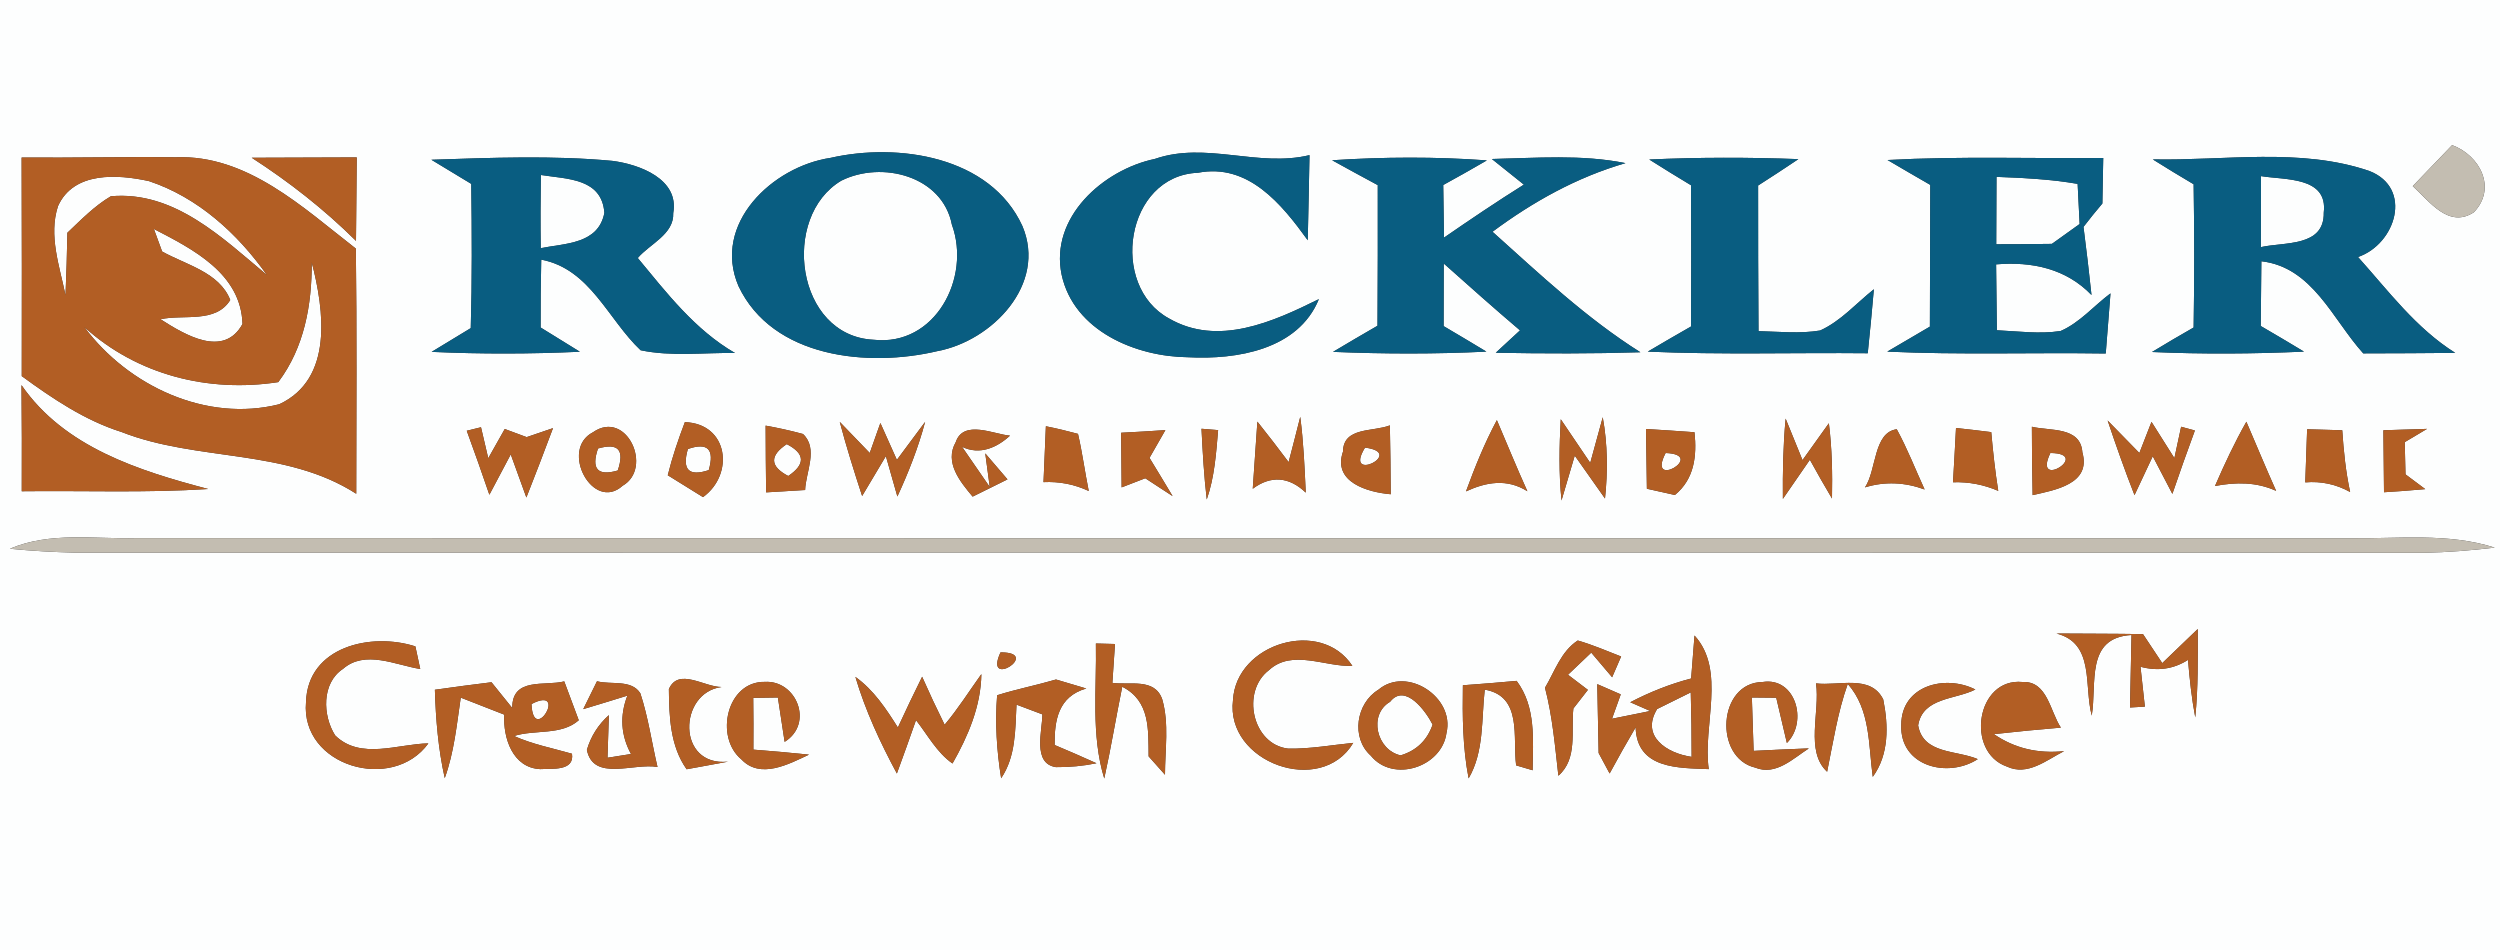 <?xml version="1.0" encoding="UTF-8" ?>
<!DOCTYPE svg PUBLIC "-//W3C//DTD SVG 1.1//EN" "http://www.w3.org/Graphics/SVG/1.1/DTD/svg11.dtd">
<svg width="200pt" height="76pt" viewBox="0 0 200 76" version="1.1" xmlns="http://www.w3.org/2000/svg">
<rect x="0" y="0" width="200" height="76" fill="#333333" stroke="none"/>
<g id="#fdfefeff">
<path fill="#fdfefe" opacity="1.00" d=" M 0.00 0.00 L 200.00 0.00 L 200.00 76.00 L 0.00 76.00 L 0.00 0.00 M 66.44 12.63 C 61.80 13.32 56.94 17.91 59.08 22.89 C 61.81 28.65 69.45 29.40 74.99 28.09 C 79.37 27.27 83.77 22.74 81.79 18.08 C 79.23 12.49 71.84 11.40 66.44 12.63 M 92.40 12.71 C 88.25 13.58 83.97 17.39 84.93 21.98 C 85.91 26.48 90.87 28.54 95.06 28.58 C 98.93 28.78 103.85 27.99 105.51 23.93 C 101.85 25.74 97.44 27.75 93.51 25.47 C 88.71 22.85 90.04 14.05 95.84 13.82 C 99.87 13.04 102.54 16.34 104.62 19.22 C 104.68 16.95 104.71 14.68 104.76 12.41 C 100.66 13.41 96.47 11.30 92.40 12.71 M 193.02 14.89 C 194.35 16.09 195.89 18.31 197.91 16.98 C 199.76 15.05 198.40 12.44 196.17 11.61 C 195.12 12.70 194.07 13.80 193.02 14.89 M 1.73 12.60 C 1.75 18.43 1.75 24.26 1.74 30.09 C 4.21 31.89 6.78 33.63 9.72 34.56 C 15.82 36.95 22.82 35.85 28.50 39.50 C 28.51 32.96 28.55 26.43 28.47 19.89 C 24.24 16.61 19.78 12.36 14.05 12.58 C 9.95 12.53 5.84 12.64 1.73 12.60 M 20.14 12.62 C 23.13 14.55 25.94 16.75 28.48 19.27 C 28.50 17.04 28.52 14.81 28.54 12.59 C 25.74 12.60 22.94 12.61 20.14 12.62 M 34.51 12.78 C 35.31 13.27 36.90 14.23 37.70 14.71 C 37.75 18.56 37.77 22.40 37.66 26.25 C 36.88 26.72 35.31 27.67 34.53 28.15 C 38.48 28.33 42.44 28.32 46.39 28.14 C 45.61 27.65 44.03 26.68 43.25 26.20 C 43.24 24.39 43.26 22.58 43.30 20.77 C 47.22 21.52 48.63 25.55 51.25 28.02 C 53.72 28.54 56.29 28.20 58.80 28.24 C 55.60 26.39 53.34 23.44 51.02 20.64 C 51.98 19.51 53.93 18.75 53.86 17.04 C 54.35 14.32 51.15 13.15 49.00 12.87 C 44.19 12.42 39.34 12.62 34.51 12.78 M 106.57 12.82 C 107.78 13.49 108.99 14.15 110.22 14.81 C 110.22 18.56 110.23 22.31 110.20 26.06 C 109.01 26.75 107.82 27.44 106.64 28.15 C 110.73 28.32 114.83 28.33 118.91 28.13 C 117.77 27.44 116.63 26.76 115.49 26.09 C 115.49 24.42 115.49 22.75 115.50 21.08 C 117.52 22.88 119.54 24.68 121.60 26.43 C 121.12 26.88 120.15 27.77 119.66 28.22 C 123.52 28.29 127.38 28.30 131.23 28.18 C 126.91 25.46 123.19 21.94 119.40 18.54 C 122.63 16.14 126.16 14.17 130.04 13.05 C 126.52 12.34 122.91 12.64 119.35 12.72 C 120.20 13.41 121.05 14.09 121.91 14.77 C 119.74 16.13 117.62 17.56 115.52 19.01 C 115.50 17.96 115.48 15.86 115.46 14.80 C 116.63 14.16 117.79 13.50 118.95 12.83 C 114.83 12.53 110.69 12.55 106.57 12.82 M 131.94 12.76 C 133.05 13.46 134.16 14.15 135.28 14.82 C 135.30 18.59 135.30 22.35 135.28 26.12 C 134.12 26.78 132.97 27.45 131.82 28.13 C 137.69 28.39 143.56 28.20 149.42 28.26 C 149.60 26.56 149.76 24.85 149.91 23.14 C 148.50 24.26 147.27 25.69 145.61 26.44 C 143.98 26.71 142.32 26.53 140.68 26.49 C 140.65 22.61 140.65 18.72 140.65 14.84 C 141.73 14.15 142.80 13.45 143.87 12.73 C 139.89 12.58 135.91 12.58 131.94 12.76 M 151.00 12.80 C 152.13 13.47 153.28 14.13 154.42 14.79 C 154.40 18.57 154.41 22.35 154.39 26.13 C 153.25 26.79 152.11 27.46 150.98 28.13 C 156.81 28.40 162.64 28.19 168.46 28.28 C 168.59 26.68 168.72 25.07 168.84 23.47 C 167.51 24.46 166.39 25.81 164.85 26.48 C 163.16 26.74 161.45 26.50 159.75 26.42 C 159.73 24.66 159.71 22.91 159.69 21.15 C 162.54 20.91 165.28 21.48 167.32 23.60 C 167.13 21.78 166.91 19.96 166.68 18.15 C 167.17 17.51 167.67 16.89 168.19 16.28 C 168.21 15.06 168.24 13.85 168.26 12.64 C 162.51 12.69 156.75 12.49 151.00 12.80 M 172.22 12.75 C 173.30 13.43 174.39 14.09 175.49 14.74 C 175.55 18.56 175.55 22.38 175.49 26.20 C 174.37 26.84 173.26 27.49 172.16 28.16 C 176.21 28.34 180.27 28.31 184.32 28.13 C 183.17 27.44 182.02 26.75 180.86 26.08 C 180.87 24.35 180.89 22.63 180.91 20.90 C 185.02 21.38 186.60 25.55 189.06 28.27 C 191.52 28.26 193.97 28.26 196.42 28.23 C 193.28 26.26 191.08 23.28 188.64 20.56 C 191.66 19.53 193.06 15.05 189.55 13.68 C 184.02 11.79 177.97 12.87 172.22 12.75 M 1.72 30.81 C 1.75 33.64 1.75 36.47 1.74 39.30 C 6.71 39.24 11.69 39.44 16.65 39.12 C 11.11 37.66 5.14 35.78 1.72 30.81 M 37.34 34.46 C 37.96 36.16 38.57 37.87 39.15 39.58 C 39.58 38.78 40.43 37.16 40.86 36.35 C 41.28 37.50 41.69 38.65 42.11 39.80 C 42.84 37.96 43.54 36.11 44.24 34.25 C 43.71 34.43 42.66 34.79 42.13 34.97 C 41.69 34.81 40.81 34.48 40.38 34.32 C 40.05 34.91 39.39 36.08 39.06 36.66 C 38.92 36.04 38.63 34.80 38.48 34.18 C 38.20 34.25 37.63 34.39 37.34 34.46 M 47.44 34.58 C 44.74 35.97 47.44 41.00 49.81 38.86 C 52.28 37.44 50.12 32.71 47.44 34.58 M 53.42 38.02 C 54.36 38.60 55.30 39.19 56.24 39.77 C 58.76 37.95 58.29 33.90 54.79 33.77 C 54.26 35.16 53.78 36.57 53.42 38.02 M 61.25 34.05 C 61.25 35.83 61.27 37.61 61.29 39.39 C 62.33 39.33 63.37 39.26 64.41 39.20 C 64.46 37.76 65.49 35.90 64.24 34.72 C 63.25 34.45 62.25 34.23 61.25 34.05 M 67.18 33.75 C 67.71 35.75 68.33 37.72 68.97 39.68 C 69.60 38.62 70.24 37.55 70.87 36.49 C 71.10 37.30 71.56 38.91 71.79 39.72 C 72.68 37.79 73.46 35.81 74.01 33.75 C 73.45 34.51 72.32 36.03 71.75 36.79 C 71.42 36.06 70.76 34.58 70.43 33.84 L 69.58 36.24 C 68.78 35.40 67.98 34.57 67.18 33.75 M 76.46 35.37 C 75.53 37.00 76.82 38.54 77.81 39.73 C 78.51 39.38 79.90 38.70 80.60 38.35 C 80.01 37.65 79.42 36.96 78.82 36.27 L 79.18 38.96 C 78.62 38.15 77.51 36.54 76.96 35.74 C 78.38 36.44 79.77 35.80 80.80 34.85 C 79.55 34.76 77.08 33.53 76.46 35.37 M 83.67 34.10 C 83.61 35.59 83.55 37.08 83.48 38.57 C 84.74 38.51 85.95 38.74 87.10 39.28 C 86.79 37.76 86.59 36.22 86.24 34.71 C 85.39 34.48 84.53 34.27 83.67 34.10 M 89.69 34.62 C 89.71 36.08 89.72 37.53 89.73 38.99 C 90.20 38.81 91.15 38.44 91.62 38.26 C 92.17 38.62 93.26 39.33 93.81 39.69 C 93.19 38.66 92.58 37.64 91.96 36.63 C 92.38 35.89 92.80 35.15 93.23 34.41 C 92.05 34.49 90.87 34.56 89.69 34.62 M 96.12 34.30 C 96.21 36.19 96.32 38.08 96.54 39.96 C 97.16 38.18 97.29 36.28 97.45 34.41 C 97.12 34.38 96.45 34.33 96.12 34.30 M 100.59 33.73 C 100.46 35.52 100.35 37.31 100.22 39.10 C 101.66 38.02 103.13 38.13 104.46 39.41 C 104.37 37.39 104.28 35.36 104.02 33.35 C 103.79 34.26 103.33 36.07 103.09 36.97 C 102.27 35.88 101.44 34.79 100.59 33.73 M 107.44 36.13 C 106.59 38.58 109.42 39.38 111.26 39.54 C 111.26 37.71 111.22 35.87 111.19 34.03 C 109.85 34.56 107.46 34.14 107.44 36.13 M 117.28 39.31 C 118.90 38.56 120.57 38.27 122.19 39.30 C 121.34 37.42 120.56 35.51 119.75 33.61 C 118.77 35.44 117.99 37.37 117.28 39.31 M 124.92 40.04 C 125.18 39.15 125.71 37.35 125.98 36.45 C 126.58 37.31 127.79 39.02 128.40 39.88 C 128.63 37.71 128.61 35.53 128.22 33.38 C 127.97 34.30 127.47 36.12 127.22 37.03 C 126.63 36.16 125.45 34.41 124.86 33.54 C 124.74 35.71 124.70 37.88 124.92 40.04 M 131.68 34.32 C 131.70 35.91 131.73 37.50 131.75 39.10 C 132.31 39.22 133.43 39.47 133.99 39.60 C 135.55 38.32 135.76 36.47 135.56 34.58 C 134.27 34.48 132.98 34.40 131.68 34.32 M 142.63 39.91 C 143.35 38.86 144.07 37.82 144.79 36.78 C 145.36 37.82 145.95 38.85 146.56 39.88 C 146.60 37.87 146.56 35.85 146.31 33.86 C 145.78 34.59 144.72 36.07 144.20 36.81 C 143.86 35.98 143.19 34.32 142.85 33.49 C 142.65 35.62 142.61 37.76 142.63 39.91 M 149.20 38.99 C 150.79 38.50 152.41 38.58 153.97 39.16 C 153.23 37.55 152.59 35.89 151.74 34.34 C 149.87 34.59 150.13 37.60 149.20 38.99 M 156.48 34.24 C 156.40 35.68 156.33 37.13 156.24 38.58 C 157.50 38.54 158.70 38.77 159.86 39.27 C 159.61 37.71 159.44 36.14 159.30 34.57 C 158.36 34.45 157.42 34.34 156.48 34.24 M 162.55 34.14 C 162.55 35.96 162.57 37.78 162.61 39.61 C 164.40 39.20 167.31 38.72 166.59 36.19 C 166.45 34.11 164.00 34.49 162.55 34.14 M 168.61 33.64 C 169.28 35.64 169.99 37.64 170.76 39.61 C 171.24 38.58 171.73 37.54 172.22 36.50 C 172.61 37.25 173.40 38.76 173.79 39.51 C 174.37 37.81 174.97 36.12 175.59 34.44 C 175.31 34.36 174.77 34.22 174.49 34.14 C 174.36 34.77 174.09 36.02 173.95 36.65 C 173.49 35.93 172.58 34.47 172.12 33.75 C 171.88 34.37 171.40 35.62 171.15 36.24 C 170.52 35.59 169.24 34.29 168.61 33.64 M 177.20 38.88 C 178.86 38.56 180.52 38.55 182.09 39.27 C 181.27 37.44 180.50 35.58 179.71 33.74 C 178.77 35.40 177.96 37.13 177.20 38.88 M 184.57 34.34 C 184.52 35.75 184.47 37.17 184.42 38.59 C 185.69 38.48 186.89 38.74 188.01 39.36 C 187.66 37.74 187.49 36.08 187.38 34.42 C 186.44 34.39 185.50 34.36 184.57 34.34 M 190.67 34.42 C 190.68 36.07 190.70 37.73 190.72 39.38 C 191.82 39.31 192.92 39.23 194.02 39.13 C 193.63 38.84 192.84 38.25 192.44 37.95 C 192.43 37.31 192.39 36.02 192.38 35.37 C 192.82 35.11 193.72 34.58 194.16 34.31 C 192.99 34.35 191.83 34.38 190.67 34.42 M 0.79 43.90 C 2.53 44.07 4.26 44.17 6.00 44.21 C 68.64 44.20 131.27 44.19 193.90 44.22 C 195.80 44.19 197.69 44.03 199.58 43.81 C 195.83 42.61 191.85 43.11 187.98 43.06 C 128.97 43.06 69.97 43.07 10.96 43.05 C 7.57 43.14 4.01 42.52 0.79 43.90 M 164.51 50.68 C 167.60 51.45 166.70 54.88 167.34 57.25 C 167.77 54.68 166.81 51.01 170.52 50.80 C 170.48 52.73 170.44 54.67 170.40 56.60 C 170.70 56.58 171.30 56.55 171.59 56.53 C 171.51 55.73 171.33 54.14 171.24 53.34 C 172.61 53.71 173.88 53.53 175.04 52.79 C 175.17 54.33 175.33 55.87 175.62 57.39 C 175.86 55.04 175.82 52.68 175.82 50.32 C 174.87 51.23 173.92 52.14 172.98 53.05 C 172.59 52.47 171.82 51.31 171.44 50.73 C 169.13 50.69 166.81 50.70 164.51 50.68 M 24.48 56.17 C 24.03 61.31 31.40 63.43 34.27 59.47 C 31.83 59.51 28.83 60.82 26.81 58.83 C 25.81 57.25 25.71 54.65 27.44 53.51 C 29.21 51.97 31.62 53.20 33.62 53.52 C 33.52 53.07 33.33 52.16 33.23 51.71 C 29.69 50.57 24.61 51.72 24.48 56.17 M 98.64 56.00 C 98.01 60.99 105.68 63.77 108.26 59.43 C 106.53 59.60 104.81 59.92 103.06 59.89 C 100.16 59.56 99.28 55.30 101.52 53.61 C 103.37 51.90 106.03 53.37 108.19 53.27 C 105.67 49.41 98.89 51.47 98.64 56.00 M 126.22 51.24 C 124.88 52.11 124.38 53.71 123.60 55.02 C 124.20 57.32 124.40 59.70 124.67 62.06 C 126.23 60.69 125.67 58.49 125.87 56.68 C 126.16 56.30 126.74 55.56 127.03 55.19 C 126.63 54.89 125.84 54.28 125.44 53.98 C 125.90 53.54 126.83 52.65 127.30 52.21 C 127.72 52.70 128.55 53.68 128.97 54.18 L 129.69 52.52 C 128.54 52.07 127.40 51.58 126.22 51.24 M 135.56 50.84 C 135.49 51.70 135.36 53.42 135.29 54.28 C 133.60 54.72 131.97 55.37 130.42 56.18 L 132.02 56.88 C 131.25 57.03 129.72 57.34 128.96 57.50 L 129.66 55.55 C 129.19 55.35 128.25 54.94 127.78 54.73 C 127.82 56.57 127.86 58.40 127.89 60.24 C 128.11 60.65 128.55 61.47 128.77 61.88 C 129.44 60.64 130.13 59.41 130.85 58.19 C 130.95 61.55 134.32 61.43 136.70 61.53 C 136.20 58.07 138.11 53.64 135.56 50.84 M 80.04 52.19 C 78.64 55.22 83.41 52.17 80.04 52.19 M 87.67 51.48 C 87.74 55.08 87.27 58.78 88.34 62.28 C 88.88 59.84 89.28 57.38 89.78 54.94 C 92.03 56.08 91.86 58.40 91.89 60.51 C 92.22 60.88 92.87 61.62 93.20 61.98 C 93.20 59.98 93.54 57.90 92.98 55.95 C 92.38 54.21 90.38 54.83 88.99 54.63 C 89.04 53.85 89.15 52.30 89.20 51.52 L 87.67 51.48 M 34.79 55.18 C 34.86 57.55 35.06 59.93 35.58 62.25 C 36.33 60.18 36.54 57.98 36.86 55.81 C 38.02 56.27 39.18 56.72 40.34 57.17 C 40.24 59.04 41.01 61.43 43.22 61.53 C 44.13 61.47 45.97 61.72 45.76 60.30 C 44.20 59.85 42.61 59.55 41.12 58.88 C 42.79 58.35 44.91 58.85 46.30 57.62 C 46.01 56.84 45.43 55.29 45.14 54.51 C 43.61 54.91 40.96 54.14 40.98 56.64 C 40.42 55.95 39.87 55.27 39.32 54.58 C 37.81 54.76 36.30 54.97 34.79 55.18 M 47.76 54.50 C 47.48 55.06 46.94 56.18 46.66 56.73 C 47.84 56.38 49.02 56.01 50.19 55.65 C 49.57 57.26 49.66 58.81 50.48 60.32 L 48.60 60.62 C 48.62 59.77 48.68 58.06 48.71 57.21 C 47.85 57.98 47.27 58.91 46.95 59.99 C 47.47 62.56 50.73 61.01 52.60 61.36 C 52.14 59.40 51.86 57.39 51.23 55.47 C 50.52 54.33 48.88 54.80 47.76 54.50 M 53.51 55.13 C 53.53 57.32 53.61 59.68 54.93 61.54 C 55.76 61.39 57.42 61.08 58.25 60.93 C 54.12 61.36 54.26 55.40 57.73 54.96 C 56.34 54.97 54.28 53.38 53.51 55.13 M 59.31 60.75 C 60.83 62.36 63.10 61.13 64.72 60.37 C 63.24 60.22 61.76 60.08 60.27 59.97 C 60.28 58.59 60.28 57.21 60.26 55.83 C 60.75 55.82 61.73 55.81 62.23 55.80 C 62.36 56.69 62.63 58.46 62.77 59.35 C 65.14 57.87 63.70 54.40 61.19 54.55 C 58.14 54.49 57.15 58.96 59.31 60.75 M 79.77 55.62 C 79.59 57.83 79.74 60.07 80.09 62.26 C 81.27 60.52 81.22 58.38 81.32 56.37 C 81.83 56.56 82.87 56.96 83.39 57.15 C 83.39 58.42 82.57 61.08 84.47 61.37 C 85.56 61.38 86.65 61.28 87.72 61.06 C 86.61 60.56 85.49 60.07 84.37 59.60 C 84.35 57.62 84.66 55.72 86.90 55.08 C 86.09 54.84 85.29 54.60 84.48 54.36 C 82.92 54.82 81.32 55.13 79.77 55.62 M 117.03 54.82 C 116.99 57.31 117.01 59.81 117.49 62.27 C 118.74 60.12 118.51 57.55 118.78 55.17 C 121.82 55.70 121.00 59.01 121.29 61.23 C 121.62 61.33 122.28 61.52 122.61 61.62 C 122.64 59.17 122.89 56.55 121.33 54.47 C 119.90 54.60 118.46 54.72 117.03 54.82 M 140.42 61.41 C 142.07 62.08 143.45 60.67 144.71 59.87 C 143.24 59.93 141.76 59.99 140.29 60.07 C 140.25 58.64 140.20 57.22 140.15 55.80 C 140.64 55.80 141.61 55.82 142.10 55.82 C 142.31 56.73 142.74 58.53 142.95 59.44 C 144.66 57.73 143.64 54.14 141.01 54.56 C 137.42 54.60 137.09 60.62 140.42 61.41 M 145.28 54.67 C 145.62 56.94 144.39 60.10 146.17 61.74 C 146.65 59.38 147.01 56.99 147.82 54.71 C 149.65 56.79 149.47 59.59 149.82 62.15 C 151.13 60.35 151.08 58.06 150.66 55.96 C 149.66 53.92 147.06 54.90 145.28 54.67 M 152.10 57.99 C 151.97 61.32 155.83 62.28 158.22 60.73 C 156.53 60.00 153.86 60.35 153.45 58.03 C 153.82 55.78 156.43 55.98 158.03 55.16 C 155.62 53.94 152.10 54.83 152.10 57.99 M 160.54 61.32 C 162.21 62.11 163.72 60.80 165.13 60.09 C 163.03 60.31 161.15 59.86 159.51 58.73 C 161.29 58.53 163.08 58.36 164.87 58.21 C 164.01 56.94 163.80 54.46 161.80 54.56 C 158.10 54.20 157.22 60.15 160.54 61.32 M 68.43 54.15 C 69.23 56.85 70.42 59.41 71.75 61.88 C 72.27 60.46 72.78 59.04 73.28 57.61 C 74.21 58.79 74.94 60.20 76.20 61.08 C 77.45 58.88 78.47 56.49 78.51 53.93 C 77.54 55.28 76.65 56.70 75.57 57.98 C 74.94 56.71 74.34 55.43 73.77 54.14 C 73.10 55.48 72.46 56.84 71.83 58.20 C 70.89 56.71 69.90 55.20 68.43 54.15 M 110.27 55.18 C 108.49 56.26 108.06 59.02 109.66 60.45 C 111.44 62.65 115.36 61.37 115.72 58.63 C 116.40 55.79 112.55 53.25 110.27 55.18 Z" />
<path fill="#fdfefe" opacity="1.00" d=" M 4.64 16.49 C 5.89 13.70 9.42 13.94 11.92 14.49 C 15.83 15.79 19.00 18.68 21.35 22.00 C 17.78 19.02 13.93 15.25 8.87 15.70 C 7.56 16.47 6.49 17.58 5.39 18.62 C 5.36 20.28 5.31 21.95 5.24 23.62 C 4.77 21.30 3.87 18.84 4.64 16.49 Z" />
<path fill="#fdfefe" opacity="1.00" d=" M 43.27 14.00 C 45.36 14.33 48.15 14.25 48.35 17.03 C 47.87 19.53 45.23 19.46 43.26 19.85 C 43.23 17.90 43.24 15.95 43.27 14.00 Z" />
<path fill="#fdfefe" opacity="1.00" d=" M 67.31 14.45 C 70.55 12.84 75.39 14.07 76.15 17.97 C 77.70 22.21 74.82 27.73 69.89 27.18 C 63.65 26.88 62.44 17.33 67.31 14.45 Z" />
<path fill="#fdfefe" opacity="1.00" d=" M 180.88 14.09 C 182.79 14.41 186.25 14.11 185.90 17.01 C 185.95 19.78 182.75 19.34 180.87 19.77 C 180.87 17.88 180.87 15.98 180.88 14.09 Z" />
<path fill="#fdfefe" opacity="1.00" d=" M 159.72 14.15 C 161.89 14.23 164.06 14.34 166.21 14.71 C 166.25 15.51 166.33 17.12 166.37 17.92 C 165.81 18.32 164.71 19.11 164.15 19.51 C 162.67 19.53 161.18 19.54 159.70 19.54 C 159.70 17.75 159.71 15.95 159.72 14.15 Z" />
<path fill="#fdfefe" opacity="1.00" d=" M 12.31 18.32 C 15.43 19.93 19.28 21.88 19.40 25.92 C 17.88 28.68 14.76 26.76 12.84 25.54 C 14.68 25.13 17.25 25.89 18.42 24.00 C 17.55 21.78 14.88 21.19 12.97 20.12 C 12.81 19.67 12.48 18.77 12.31 18.32 Z" />
<path fill="#fdfefe" opacity="1.00" d=" M 22.26 30.57 C 24.35 27.79 24.95 24.39 24.94 20.99 C 25.93 24.81 26.69 30.31 22.34 32.34 C 16.50 33.81 10.26 30.88 6.75 26.17 C 10.98 30.00 16.67 31.43 22.26 30.57 Z" />
<path fill="#fdfefe" opacity="1.00" d=" M 47.84 35.88 C 49.46 35.41 49.98 35.99 49.42 37.64 C 47.81 38.11 47.28 37.52 47.84 35.88 Z" />
<path fill="#fdfefe" opacity="1.00" d=" M 55.03 35.92 C 56.62 35.37 57.18 35.94 56.70 37.61 C 55.10 38.14 54.55 37.58 55.03 35.92 Z" />
<path fill="#fdfefe" opacity="1.00" d=" M 63.06 38.08 C 61.59 37.31 61.55 36.46 62.94 35.53 C 64.41 36.29 64.45 37.14 63.06 38.08 Z" />
<path fill="#fdfefe" opacity="1.00" d=" M 109.20 35.81 C 112.54 36.22 107.42 38.71 109.20 35.81 Z" />
<path fill="#fdfefe" opacity="1.00" d=" M 133.25 36.24 C 136.61 36.37 131.68 39.26 133.25 36.24 Z" />
<path fill="#fdfefe" opacity="1.00" d=" M 164.03 36.24 C 167.42 36.27 162.56 39.29 164.03 36.24 Z" />
<path fill="#fdfefe" opacity="1.00" d=" M 42.52 56.32 C 45.52 54.78 42.65 59.70 42.52 56.32 Z" />
<path fill="#fdfefe" opacity="1.00" d=" M 111.21 56.14 C 112.41 54.61 114.08 56.91 114.61 57.97 C 114.17 59.23 113.31 60.05 112.05 60.43 C 110.13 60.01 109.44 57.17 111.21 56.14 Z" />
<path fill="#fdfefe" opacity="1.00" d=" M 132.57 56.72 C 133.24 56.39 134.59 55.72 135.26 55.39 C 135.31 57.11 135.33 58.83 135.33 60.55 C 133.34 60.26 131.24 58.90 132.57 56.72 Z" />
<path fill="#fdfefe" opacity="1.00" d=" M 162.11 56.95 C 161.52 56.34 161.52 56.34 162.11 56.95 Z" />
</g>
<g id="#095d81ff">
<path fill="#095d81" opacity="1.00" d=" M 66.44 12.63 C 71.84 11.40 79.23 12.49 81.79 18.08 C 83.77 22.74 79.37 27.27 74.99 28.09 C 69.45 29.40 61.81 28.65 59.08 22.89 C 56.94 17.91 61.80 13.32 66.44 12.63 M 67.31 14.45 C 62.44 17.33 63.65 26.88 69.89 27.18 C 74.82 27.73 77.70 22.21 76.15 17.97 C 75.39 14.07 70.55 12.84 67.31 14.45 Z" />
<path fill="#095d81" opacity="1.00" d=" M 92.40 12.71 C 96.47 11.30 100.66 13.41 104.76 12.41 C 104.71 14.68 104.68 16.95 104.62 19.22 C 102.54 16.34 99.87 13.04 95.84 13.82 C 90.04 14.05 88.71 22.85 93.51 25.47 C 97.44 27.75 101.85 25.74 105.51 23.93 C 103.85 27.99 98.93 28.78 95.06 28.58 C 90.87 28.54 85.91 26.48 84.93 21.98 C 83.97 17.39 88.25 13.58 92.40 12.71 Z" />
<path fill="#095d81" opacity="1.00" d=" M 34.51 12.78 C 39.34 12.62 44.19 12.42 49.00 12.87 C 51.15 13.15 54.35 14.32 53.86 17.04 C 53.93 18.75 51.98 19.51 51.02 20.64 C 53.34 23.44 55.60 26.39 58.80 28.24 C 56.29 28.20 53.72 28.54 51.25 28.02 C 48.63 25.55 47.22 21.52 43.30 20.77 C 43.26 22.58 43.24 24.39 43.25 26.20 C 44.03 26.68 45.61 27.65 46.39 28.14 C 42.44 28.32 38.48 28.33 34.53 28.15 C 35.31 27.67 36.88 26.72 37.66 26.25 C 37.77 22.40 37.75 18.56 37.70 14.71 C 36.90 14.23 35.31 13.27 34.51 12.78 M 43.27 14.00 C 43.24 15.95 43.23 17.90 43.26 19.85 C 45.23 19.46 47.87 19.53 48.35 17.03 C 48.15 14.25 45.36 14.33 43.27 14.00 Z" />
<path fill="#095d81" opacity="1.00" d=" M 106.57 12.82 C 110.69 12.55 114.83 12.53 118.95 12.83 C 117.79 13.50 116.63 14.16 115.46 14.80 C 115.48 15.86 115.50 17.96 115.52 19.01 C 117.62 17.56 119.74 16.13 121.91 14.77 C 121.05 14.09 120.20 13.41 119.35 12.72 C 122.91 12.64 126.52 12.34 130.04 13.05 C 126.16 14.17 122.63 16.14 119.40 18.54 C 123.19 21.94 126.91 25.46 131.23 28.18 C 127.38 28.30 123.52 28.29 119.66 28.22 C 120.15 27.77 121.12 26.88 121.60 26.43 C 119.54 24.68 117.52 22.88 115.50 21.08 C 115.49 22.75 115.49 24.42 115.49 26.09 C 116.63 26.76 117.77 27.44 118.91 28.13 C 114.83 28.33 110.73 28.32 106.64 28.15 C 107.82 27.44 109.01 26.75 110.20 26.06 C 110.23 22.31 110.22 18.56 110.22 14.81 C 108.99 14.15 107.78 13.49 106.57 12.82 Z" />
<path fill="#095d81" opacity="1.00" d=" M 131.94 12.76 C 135.91 12.58 139.89 12.58 143.87 12.73 C 142.80 13.45 141.73 14.15 140.65 14.84 C 140.65 18.72 140.65 22.61 140.68 26.49 C 142.32 26.53 143.98 26.71 145.61 26.44 C 147.27 25.69 148.50 24.26 149.91 23.14 C 149.76 24.85 149.60 26.56 149.42 28.26 C 143.56 28.20 137.69 28.39 131.82 28.13 C 132.97 27.45 134.12 26.78 135.28 26.12 C 135.30 22.35 135.30 18.59 135.28 14.82 C 134.16 14.15 133.05 13.46 131.94 12.76 Z" />
<path fill="#095d81" opacity="1.00" d=" M 151.00 12.80 C 156.75 12.49 162.51 12.69 168.26 12.64 C 168.24 13.85 168.21 15.06 168.19 16.28 C 167.67 16.89 167.17 17.51 166.68 18.15 C 166.91 19.96 167.13 21.78 167.32 23.60 C 165.28 21.48 162.54 20.91 159.69 21.15 C 159.71 22.91 159.73 24.66 159.75 26.42 C 161.45 26.50 163.16 26.74 164.85 26.48 C 166.39 25.81 167.51 24.46 168.84 23.47 C 168.72 25.07 168.59 26.68 168.46 28.28 C 162.64 28.19 156.81 28.40 150.98 28.13 C 152.11 27.46 153.25 26.79 154.39 26.13 C 154.41 22.35 154.40 18.57 154.42 14.79 C 153.28 14.13 152.13 13.47 151.00 12.80 M 159.72 14.15 C 159.71 15.95 159.70 17.75 159.70 19.54 C 161.18 19.54 162.67 19.53 164.15 19.51 C 164.71 19.11 165.81 18.32 166.37 17.92 C 166.33 17.12 166.25 15.51 166.21 14.71 C 164.06 14.34 161.89 14.23 159.72 14.15 Z" />
<path fill="#095d81" opacity="1.00" d=" M 172.22 12.75 C 177.97 12.87 184.02 11.79 189.55 13.68 C 193.06 15.05 191.66 19.53 188.64 20.56 C 191.08 23.28 193.28 26.26 196.42 28.23 C 193.97 28.26 191.52 28.26 189.06 28.27 C 186.60 25.55 185.02 21.38 180.91 20.90 C 180.89 22.63 180.87 24.35 180.86 26.08 C 182.02 26.75 183.17 27.44 184.32 28.13 C 180.27 28.31 176.21 28.34 172.16 28.16 C 173.26 27.49 174.37 26.84 175.49 26.20 C 175.55 22.38 175.55 18.56 175.49 14.74 C 174.39 14.09 173.30 13.43 172.22 12.75 M 180.88 14.09 C 180.87 15.98 180.87 17.88 180.87 19.77 C 182.75 19.34 185.95 19.78 185.90 17.01 C 186.25 14.11 182.79 14.41 180.88 14.09 Z" />
</g>
<g id="#c3bdb1ff">
<path fill="#c3bdb1" opacity="1.00" d=" M 193.02 14.89 C 194.07 13.80 195.12 12.70 196.17 11.61 C 198.40 12.44 199.76 15.05 197.91 16.98 C 195.89 18.31 194.35 16.09 193.02 14.89 Z" />
<path fill="#c3bdb1" opacity="1.00" d=" M 0.79 43.90 C 4.01 42.52 7.57 43.14 10.96 43.05 C 69.97 43.07 128.97 43.06 187.98 43.06 C 191.85 43.11 195.83 42.61 199.58 43.81 C 197.69 44.03 195.80 44.19 193.90 44.22 C 131.27 44.19 68.64 44.20 6.00 44.21 C 4.26 44.17 2.53 44.07 0.79 43.90 Z" />
</g>
<g id="#b25e24ff">
<path fill="#b25e24" opacity="1.00" d=" M 1.73 12.60 C 5.84 12.64 9.95 12.53 14.05 12.58 C 19.78 12.36 24.24 16.61 28.47 19.89 C 28.55 26.43 28.51 32.96 28.50 39.50 C 22.82 35.85 15.82 36.95 9.72 34.56 C 6.78 33.63 4.21 31.89 1.74 30.09 C 1.75 24.26 1.75 18.43 1.73 12.60 M 4.64 16.49 C 3.87 18.84 4.77 21.30 5.24 23.62 C 5.31 21.95 5.36 20.28 5.39 18.62 C 6.49 17.58 7.56 16.47 8.87 15.70 C 13.93 15.25 17.78 19.02 21.35 22.00 C 19.00 18.68 15.83 15.79 11.92 14.49 C 9.42 13.94 5.89 13.70 4.64 16.49 M 12.31 18.32 C 12.48 18.77 12.81 19.67 12.97 20.12 C 14.88 21.19 17.55 21.78 18.42 24.00 C 17.25 25.89 14.68 25.13 12.84 25.54 C 14.76 26.76 17.88 28.68 19.40 25.92 C 19.28 21.88 15.43 19.93 12.31 18.32 M 22.26 30.57 C 16.67 31.43 10.98 30.00 6.75 26.17 C 10.26 30.88 16.50 33.81 22.34 32.34 C 26.69 30.31 25.93 24.81 24.94 20.99 C 24.95 24.39 24.35 27.79 22.26 30.57 Z" />
<path fill="#b25e24" opacity="1.00" d=" M 20.14 12.62 C 22.94 12.61 25.74 12.60 28.54 12.59 C 28.52 14.81 28.50 17.04 28.48 19.27 C 25.94 16.75 23.13 14.55 20.14 12.62 Z" />
<path fill="#b25e24" opacity="1.00" d=" M 1.72 30.81 C 5.14 35.78 11.11 37.66 16.65 39.12 C 11.69 39.44 6.71 39.24 1.74 39.30 C 1.75 36.47 1.75 33.64 1.72 30.81 Z" />
<path fill="#b25e24" opacity="1.00" d=" M 37.34 34.46 C 37.63 34.39 38.20 34.25 38.48 34.18 C 38.63 34.80 38.92 36.04 39.06 36.66 C 39.39 36.08 40.05 34.91 40.38 34.32 C 40.81 34.48 41.69 34.81 42.13 34.97 C 42.66 34.79 43.71 34.43 44.24 34.25 C 43.54 36.11 42.84 37.96 42.11 39.80 C 41.69 38.65 41.28 37.50 40.86 36.35 C 40.43 37.16 39.58 38.78 39.15 39.58 C 38.57 37.87 37.96 36.16 37.34 34.46 Z" />
<path fill="#b25e24" opacity="1.00" d=" M 47.44 34.58 C 50.12 32.71 52.28 37.44 49.81 38.86 C 47.44 41.00 44.74 35.97 47.44 34.58 M 47.84 35.88 C 47.28 37.52 47.81 38.11 49.42 37.64 C 49.98 35.99 49.46 35.41 47.84 35.88 Z" />
<path fill="#b25e24" opacity="1.00" d=" M 53.42 38.02 C 53.78 36.57 54.26 35.16 54.79 33.77 C 58.29 33.90 58.76 37.95 56.24 39.77 C 55.30 39.19 54.36 38.60 53.42 38.02 M 55.03 35.92 C 54.55 37.58 55.10 38.14 56.70 37.61 C 57.18 35.94 56.62 35.37 55.03 35.92 Z" />
<path fill="#b25e24" opacity="1.00" d=" M 61.25 34.05 C 62.25 34.23 63.25 34.45 64.24 34.72 C 65.49 35.90 64.46 37.76 64.41 39.20 C 63.37 39.26 62.33 39.33 61.29 39.39 C 61.27 37.61 61.25 35.83 61.25 34.05 M 63.06 38.08 C 64.45 37.14 64.41 36.29 62.94 35.53 C 61.55 36.46 61.59 37.31 63.06 38.08 Z" />
<path fill="#b25e24" opacity="1.00" d=" M 67.18 33.75 C 67.98 34.57 68.78 35.40 69.58 36.24 L 70.43 33.84 C 70.76 34.58 71.42 36.06 71.75 36.79 C 72.32 36.03 73.45 34.51 74.01 33.75 C 73.46 35.81 72.68 37.79 71.79 39.72 C 71.56 38.91 71.10 37.30 70.87 36.49 C 70.24 37.55 69.60 38.62 68.97 39.68 C 68.33 37.72 67.71 35.75 67.18 33.75 Z" />
<path fill="#b25e24" opacity="1.00" d=" M 76.46 35.37 C 77.08 33.53 79.55 34.76 80.80 34.85 C 79.77 35.80 78.38 36.44 76.96 35.74 C 77.51 36.54 78.62 38.15 79.18 38.96 L 78.82 36.27 C 79.42 36.96 80.01 37.65 80.60 38.35 C 79.90 38.70 78.51 39.38 77.81 39.73 C 76.82 38.54 75.53 37.00 76.46 35.37 Z" />
<path fill="#b25e24" opacity="1.00" d=" M 83.67 34.10 C 84.53 34.27 85.39 34.48 86.24 34.71 C 86.59 36.22 86.79 37.76 87.10 39.28 C 85.95 38.74 84.74 38.51 83.48 38.57 C 83.55 37.08 83.61 35.59 83.67 34.10 Z" />
<path fill="#b25e24" opacity="1.00" d=" M 89.69 34.62 C 90.87 34.56 92.05 34.49 93.23 34.41 C 92.80 35.15 92.38 35.89 91.96 36.63 C 92.58 37.64 93.19 38.66 93.81 39.69 C 93.26 39.33 92.17 38.62 91.62 38.26 C 91.15 38.44 90.20 38.81 89.73 38.99 C 89.72 37.53 89.71 36.08 89.69 34.62 Z" />
<path fill="#b25e24" opacity="1.00" d=" M 96.12 34.30 C 96.45 34.33 97.12 34.38 97.45 34.41 C 97.29 36.28 97.16 38.18 96.54 39.96 C 96.32 38.08 96.21 36.19 96.12 34.30 Z" />
<path fill="#b25e24" opacity="1.00" d=" M 100.59 33.73 C 101.44 34.79 102.27 35.88 103.09 36.97 C 103.33 36.07 103.79 34.26 104.02 33.35 C 104.28 35.36 104.37 37.39 104.46 39.41 C 103.13 38.13 101.66 38.02 100.22 39.10 C 100.35 37.31 100.46 35.52 100.59 33.73 Z" />
<path fill="#b25e24" opacity="1.00" d=" M 107.44 36.13 C 107.46 34.14 109.85 34.56 111.19 34.03 C 111.22 35.87 111.26 37.71 111.26 39.54 C 109.42 39.38 106.59 38.58 107.44 36.13 M 109.20 35.81 C 107.42 38.71 112.54 36.22 109.20 35.81 Z" />
<path fill="#b25e24" opacity="1.00" d=" M 117.28 39.31 C 117.99 37.37 118.77 35.44 119.75 33.61 C 120.56 35.51 121.34 37.42 122.19 39.30 C 120.57 38.27 118.90 38.56 117.28 39.31 Z" />
<path fill="#b25e24" opacity="1.00" d=" M 124.92 40.04 C 124.70 37.88 124.74 35.71 124.86 33.54 C 125.45 34.41 126.63 36.16 127.22 37.03 C 127.47 36.12 127.97 34.30 128.22 33.38 C 128.61 35.53 128.63 37.71 128.40 39.88 C 127.79 39.02 126.58 37.31 125.98 36.45 C 125.71 37.35 125.18 39.15 124.92 40.04 Z" />
<path fill="#b25e24" opacity="1.00" d=" M 131.68 34.32 C 132.98 34.40 134.27 34.48 135.56 34.58 C 135.76 36.47 135.55 38.32 133.99 39.60 C 133.43 39.47 132.31 39.22 131.75 39.10 C 131.73 37.50 131.70 35.91 131.68 34.32 M 133.25 36.24 C 131.68 39.26 136.61 36.37 133.25 36.24 Z" />
<path fill="#b25e24" opacity="1.00" d=" M 142.63 39.91 C 142.61 37.76 142.65 35.62 142.85 33.49 C 143.19 34.32 143.86 35.98 144.20 36.81 C 144.72 36.07 145.78 34.59 146.31 33.86 C 146.56 35.85 146.60 37.87 146.56 39.88 C 145.95 38.85 145.36 37.82 144.79 36.78 C 144.07 37.82 143.35 38.86 142.63 39.91 Z" />
<path fill="#b25e24" opacity="1.00" d=" M 149.20 38.99 C 150.13 37.60 149.87 34.59 151.74 34.34 C 152.59 35.89 153.23 37.55 153.97 39.16 C 152.41 38.58 150.79 38.50 149.20 38.99 Z" />
<path fill="#b25e24" opacity="1.00" d=" M 156.48 34.24 C 157.42 34.34 158.36 34.45 159.30 34.57 C 159.44 36.14 159.61 37.71 159.86 39.27 C 158.70 38.77 157.50 38.54 156.24 38.58 C 156.33 37.13 156.40 35.68 156.48 34.24 Z" />
<path fill="#b25e24" opacity="1.00" d=" M 162.55 34.14 C 164.00 34.49 166.45 34.11 166.59 36.19 C 167.31 38.72 164.40 39.20 162.61 39.61 C 162.57 37.78 162.55 35.96 162.55 34.14 M 164.03 36.24 C 162.56 39.29 167.42 36.27 164.03 36.24 Z" />
<path fill="#b25e24" opacity="1.00" d=" M 168.61 33.64 C 169.24 34.29 170.52 35.59 171.15 36.24 C 171.40 35.62 171.88 34.37 172.12 33.75 C 172.58 34.47 173.49 35.93 173.95 36.65 C 174.09 36.02 174.36 34.77 174.49 34.14 C 174.77 34.22 175.31 34.36 175.59 34.44 C 174.97 36.12 174.37 37.81 173.79 39.51 C 173.40 38.76 172.61 37.25 172.22 36.50 C 171.73 37.54 171.24 38.58 170.76 39.61 C 169.99 37.64 169.28 35.64 168.61 33.64 Z" />
<path fill="#b25e24" opacity="1.00" d=" M 177.20 38.88 C 177.96 37.13 178.77 35.40 179.71 33.74 C 180.50 35.58 181.27 37.44 182.09 39.27 C 180.52 38.55 178.86 38.56 177.20 38.88 Z" />
<path fill="#b25e24" opacity="1.00" d=" M 184.57 34.34 C 185.50 34.36 186.44 34.39 187.38 34.42 C 187.49 36.08 187.66 37.74 188.01 39.36 C 186.89 38.74 185.69 38.48 184.42 38.59 C 184.47 37.17 184.52 35.75 184.57 34.34 Z" />
<path fill="#b25e24" opacity="1.00" d=" M 190.67 34.42 C 191.83 34.38 192.99 34.35 194.16 34.31 C 193.72 34.58 192.82 35.11 192.38 35.37 C 192.39 36.02 192.43 37.31 192.44 37.95 C 192.84 38.25 193.63 38.84 194.02 39.13 C 192.92 39.23 191.82 39.31 190.72 39.38 C 190.70 37.73 190.68 36.07 190.67 34.42 Z" />
<path fill="#b25e24" opacity="1.00" d=" M 164.51 50.68 C 166.81 50.70 169.13 50.69 171.44 50.73 C 171.82 51.31 172.59 52.47 172.98 53.05 C 173.92 52.14 174.87 51.23 175.82 50.32 C 175.82 52.68 175.86 55.04 175.62 57.39 C 175.33 55.87 175.17 54.33 175.04 52.79 C 173.88 53.53 172.61 53.71 171.24 53.34 C 171.33 54.14 171.51 55.73 171.59 56.53 C 171.30 56.55 170.70 56.58 170.40 56.60 C 170.44 54.67 170.48 52.73 170.52 50.80 C 166.81 51.01 167.77 54.68 167.34 57.25 C 166.70 54.88 167.60 51.45 164.51 50.68 Z" />
<path fill="#b25e24" opacity="1.00" d=" M 24.48 56.17 C 24.61 51.72 29.69 50.57 33.23 51.71 C 33.33 52.16 33.52 53.07 33.62 53.52 C 31.62 53.20 29.21 51.97 27.44 53.51 C 25.71 54.65 25.81 57.25 26.81 58.83 C 28.83 60.82 31.83 59.51 34.27 59.47 C 31.40 63.43 24.03 61.31 24.48 56.17 Z" />
<path fill="#b25e24" opacity="1.00" d=" M 98.64 56.00 C 98.89 51.47 105.67 49.41 108.19 53.27 C 106.03 53.37 103.37 51.90 101.52 53.61 C 99.28 55.30 100.16 59.56 103.06 59.89 C 104.81 59.92 106.53 59.60 108.26 59.43 C 105.68 63.77 98.01 60.99 98.64 56.00 Z" />
<path fill="#b25e24" opacity="1.00" d=" M 126.22 51.24 C 127.40 51.58 128.54 52.07 129.69 52.52 L 128.97 54.18 C 128.55 53.68 127.72 52.70 127.30 52.21 C 126.83 52.65 125.90 53.54 125.44 53.98 C 125.84 54.28 126.63 54.89 127.03 55.19 C 126.74 55.56 126.16 56.30 125.87 56.68 C 125.67 58.49 126.23 60.69 124.67 62.06 C 124.40 59.70 124.20 57.32 123.60 55.02 C 124.38 53.71 124.88 52.11 126.22 51.24 Z" />
<path fill="#b25e24" opacity="1.00" d=" M 135.56 50.84 C 138.11 53.64 136.20 58.07 136.70 61.53 C 134.32 61.43 130.95 61.55 130.85 58.19 C 130.13 59.41 129.44 60.64 128.77 61.88 C 128.55 61.47 128.11 60.65 127.89 60.24 C 127.86 58.40 127.82 56.57 127.78 54.73 C 128.25 54.94 129.19 55.35 129.66 55.55 L 128.96 57.50 C 129.72 57.34 131.25 57.03 132.02 56.88 L 130.42 56.18 C 131.97 55.37 133.60 54.72 135.29 54.28 C 135.36 53.42 135.49 51.70 135.56 50.84 M 132.57 56.72 C 131.24 58.90 133.34 60.26 135.33 60.55 C 135.33 58.83 135.31 57.11 135.26 55.39 C 134.59 55.72 133.24 56.39 132.57 56.72 Z" />
<path fill="#b25e24" opacity="1.00" d=" M 80.04 52.19 C 83.41 52.17 78.64 55.22 80.04 52.19 Z" />
<path fill="#b25e24" opacity="1.00" d=" M 87.67 51.48 L 89.20 51.52 C 89.15 52.30 89.04 53.85 88.99 54.63 C 90.38 54.83 92.38 54.21 92.98 55.95 C 93.54 57.90 93.20 59.98 93.20 61.98 C 92.87 61.62 92.22 60.88 91.89 60.51 C 91.86 58.40 92.03 56.08 89.78 54.94 C 89.28 57.38 88.88 59.84 88.34 62.28 C 87.27 58.78 87.74 55.08 87.67 51.48 Z" />
<path fill="#b25e24" opacity="1.00" d=" M 34.79 55.18 C 36.30 54.97 37.81 54.76 39.32 54.58 C 39.87 55.27 40.42 55.95 40.98 56.64 C 40.96 54.14 43.61 54.91 45.14 54.51 C 45.43 55.29 46.01 56.84 46.30 57.62 C 44.91 58.85 42.79 58.35 41.12 58.88 C 42.61 59.55 44.20 59.85 45.76 60.30 C 45.97 61.72 44.13 61.47 43.22 61.53 C 41.01 61.43 40.24 59.04 40.34 57.17 C 39.18 56.72 38.02 56.27 36.86 55.81 C 36.54 57.98 36.33 60.18 35.58 62.25 C 35.06 59.93 34.86 57.55 34.79 55.18 M 42.52 56.32 C 42.65 59.70 45.52 54.78 42.52 56.32 Z" />
<path fill="#b25e24" opacity="1.00" d=" M 47.76 54.50 C 48.88 54.80 50.52 54.33 51.23 55.47 C 51.86 57.39 52.14 59.40 52.60 61.36 C 50.73 61.01 47.47 62.56 46.95 59.99 C 47.27 58.91 47.85 57.98 48.71 57.21 C 48.68 58.06 48.62 59.77 48.60 60.62 L 50.48 60.32 C 49.66 58.81 49.57 57.26 50.19 55.65 C 49.02 56.01 47.84 56.38 46.66 56.73 C 46.94 56.18 47.48 55.06 47.76 54.50 Z" />
<path fill="#b25e24" opacity="1.00" d=" M 53.51 55.13 C 54.28 53.38 56.34 54.97 57.73 54.96 C 54.26 55.40 54.12 61.36 58.25 60.93 C 57.42 61.08 55.76 61.39 54.93 61.54 C 53.61 59.68 53.53 57.32 53.51 55.13 Z" />
<path fill="#b25e24" opacity="1.00" d=" M 59.31 60.75 C 57.15 58.96 58.14 54.49 61.19 54.55 C 63.70 54.40 65.14 57.87 62.77 59.35 C 62.63 58.46 62.36 56.69 62.23 55.80 C 61.73 55.81 60.75 55.82 60.26 55.83 C 60.28 57.21 60.28 58.59 60.27 59.97 C 61.76 60.08 63.24 60.22 64.72 60.37 C 63.10 61.13 60.83 62.36 59.31 60.75 Z" />
<path fill="#b25e24" opacity="1.00" d=" M 79.77 55.62 C 81.32 55.13 82.92 54.82 84.48 54.36 C 85.29 54.60 86.09 54.84 86.90 55.08 C 84.66 55.72 84.35 57.62 84.37 59.60 C 85.49 60.07 86.61 60.56 87.72 61.06 C 86.65 61.28 85.56 61.38 84.47 61.37 C 82.57 61.08 83.39 58.42 83.39 57.15 C 82.87 56.96 81.83 56.56 81.32 56.37 C 81.22 58.38 81.27 60.52 80.09 62.26 C 79.74 60.07 79.59 57.83 79.77 55.62 Z" />
<path fill="#b25e24" opacity="1.00" d=" M 117.03 54.82 C 118.46 54.72 119.90 54.60 121.33 54.47 C 122.89 56.55 122.64 59.17 122.61 61.62 C 122.28 61.52 121.62 61.33 121.29 61.23 C 121.00 59.01 121.82 55.70 118.78 55.17 C 118.51 57.55 118.74 60.12 117.49 62.27 C 117.01 59.81 116.99 57.31 117.03 54.82 Z" />
<path fill="#b25e24" opacity="1.00" d=" M 140.42 61.41 C 137.09 60.62 137.42 54.60 141.01 54.56 C 143.64 54.14 144.66 57.73 142.95 59.44 C 142.74 58.53 142.31 56.73 142.10 55.82 C 141.61 55.82 140.64 55.80 140.15 55.80 C 140.20 57.22 140.25 58.64 140.29 60.07 C 141.76 59.99 143.24 59.93 144.71 59.87 C 143.45 60.67 142.07 62.08 140.42 61.41 Z" />
<path fill="#b25e24" opacity="1.00" d=" M 145.28 54.67 C 147.06 54.90 149.66 53.92 150.66 55.96 C 151.08 58.06 151.13 60.35 149.82 62.15 C 149.47 59.59 149.65 56.79 147.82 54.71 C 147.01 56.99 146.65 59.38 146.17 61.74 C 144.39 60.10 145.62 56.94 145.28 54.67 Z" />
<path fill="#b25e24" opacity="1.00" d=" M 152.10 57.99 C 152.10 54.83 155.62 53.94 158.03 55.16 C 156.43 55.98 153.82 55.78 153.45 58.03 C 153.86 60.35 156.53 60.00 158.22 60.73 C 155.83 62.28 151.97 61.32 152.10 57.99 Z" />
<path fill="#b25e24" opacity="1.00" d=" M 160.54 61.32 C 157.22 60.15 158.10 54.20 161.80 54.56 C 163.80 54.46 164.01 56.94 164.87 58.21 C 163.08 58.36 161.29 58.53 159.51 58.73 C 161.15 59.86 163.03 60.31 165.13 60.09 C 163.72 60.80 162.21 62.11 160.54 61.32 M 162.11 56.95 C 161.52 56.34 161.52 56.34 162.11 56.95 Z" />
<path fill="#b25e24" opacity="1.00" d=" M 68.43 54.15 C 69.90 55.20 70.89 56.71 71.83 58.20 C 72.46 56.84 73.10 55.48 73.77 54.14 C 74.34 55.43 74.94 56.71 75.57 57.98 C 76.65 56.70 77.54 55.28 78.51 53.93 C 78.47 56.49 77.45 58.88 76.20 61.08 C 74.94 60.20 74.21 58.79 73.28 57.61 C 72.78 59.04 72.27 60.46 71.75 61.88 C 70.42 59.41 69.23 56.85 68.43 54.15 Z" />
<path fill="#b25e24" opacity="1.00" d=" M 110.27 55.18 C 112.55 53.25 116.40 55.79 115.72 58.63 C 115.36 61.37 111.44 62.65 109.66 60.45 C 108.06 59.02 108.49 56.26 110.27 55.18 M 111.21 56.14 C 109.44 57.17 110.13 60.01 112.05 60.43 C 113.31 60.05 114.17 59.23 114.61 57.97 C 114.08 56.91 112.41 54.61 111.21 56.14 Z" />
</g>
</svg>
